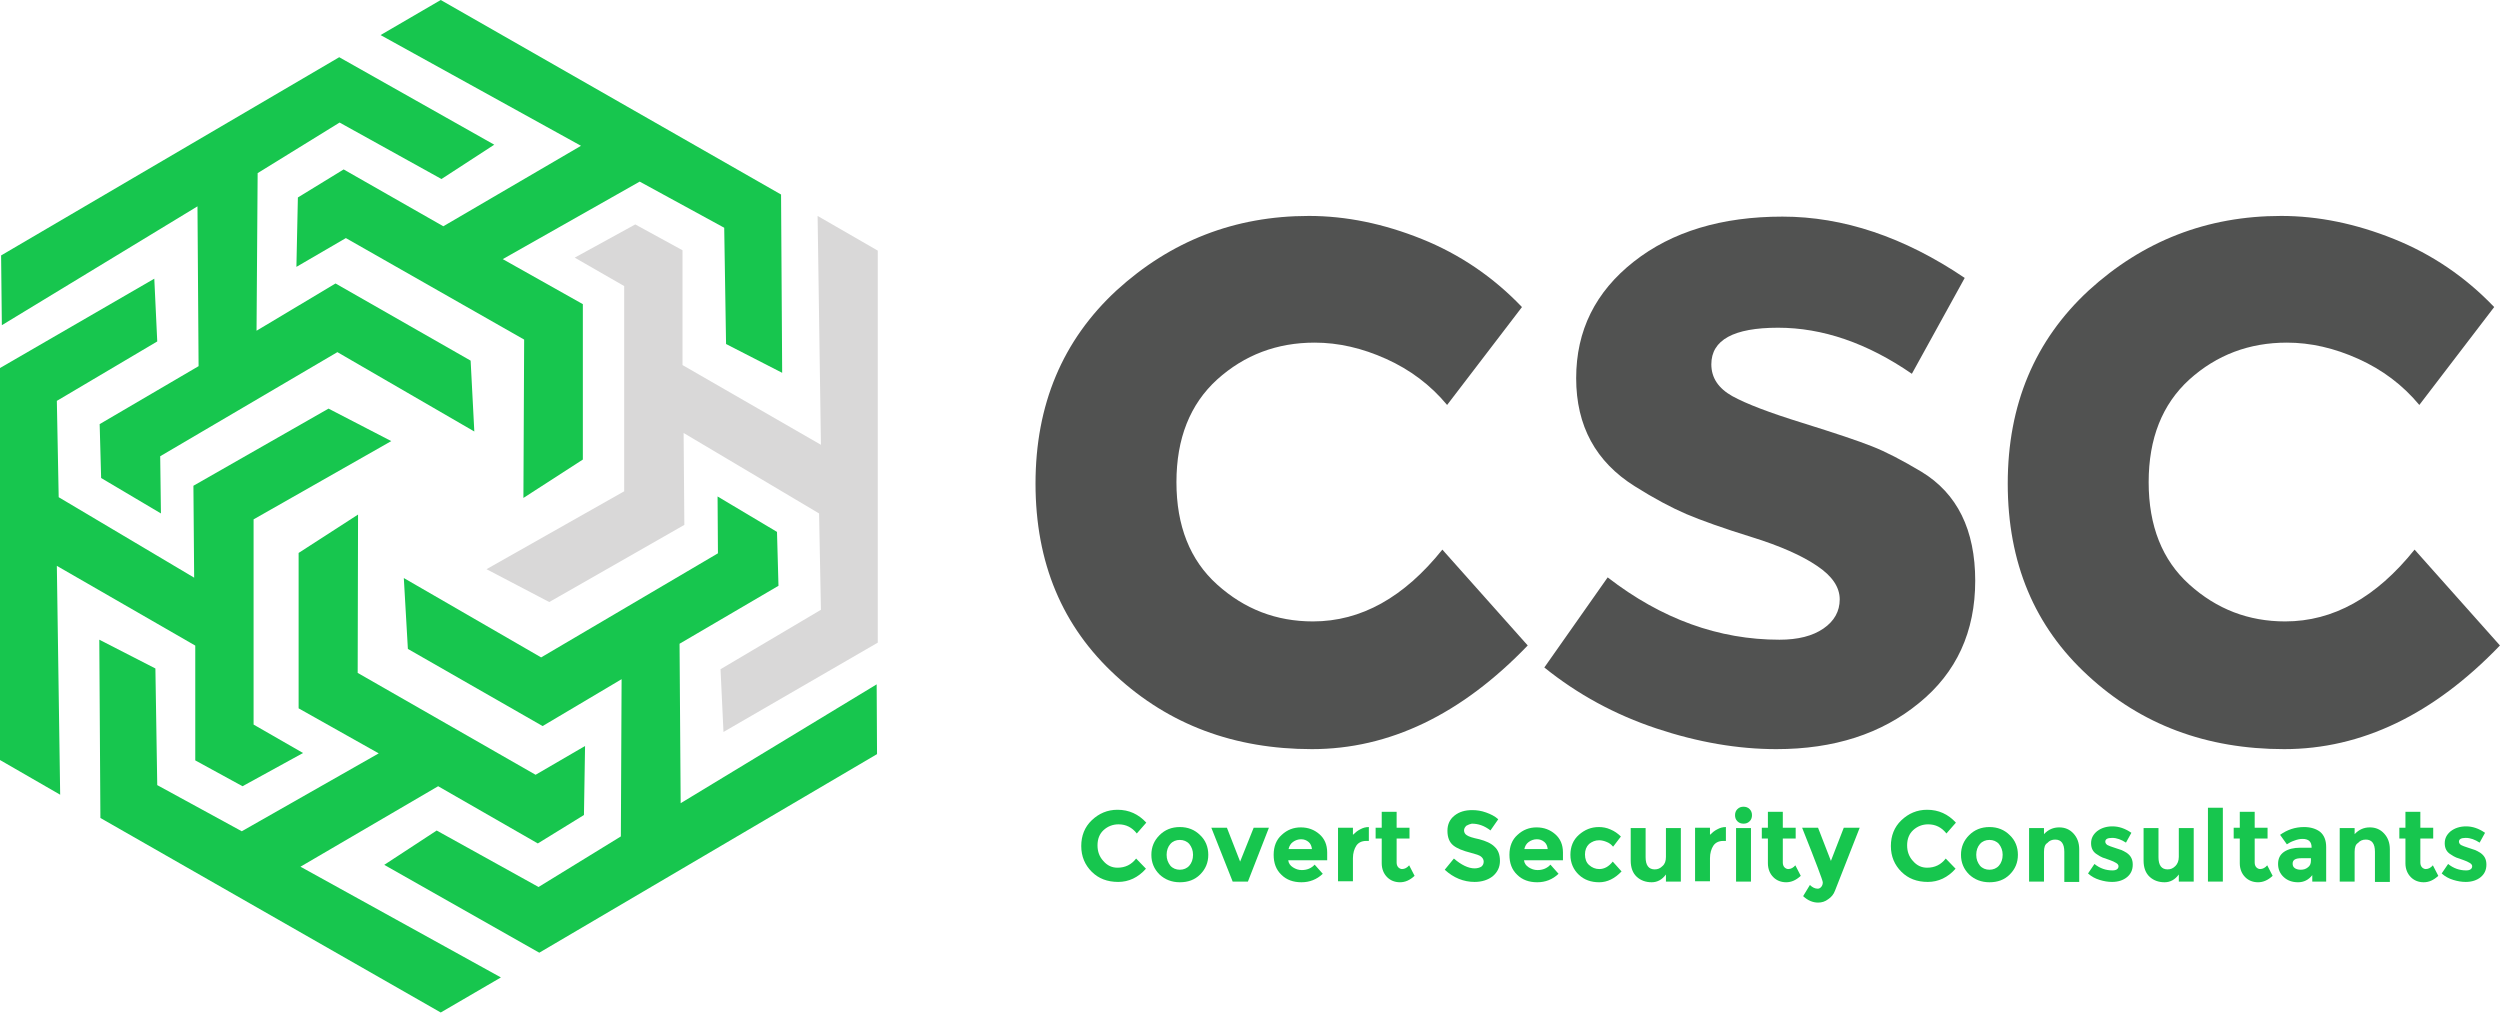 <svg width="738" height="299" viewBox="0 0 738 299" fill="none" xmlns="http://www.w3.org/2000/svg">
<path d="M259.118 73.987V189.707L213.571 216.076L212.699 197.552L242.337 180.009L241.793 151.569L201.803 127.815L202.02 154.947L162.139 177.721L143.615 168.023L184.259 145.031V84.447L169.658 76.057L187.528 66.25L201.476 73.878V107.766L242.337 131.302L241.357 63.744L259.118 73.987Z" fill="#D9D8D8"/>
<path d="M0 224.358V108.637L45.547 82.268L46.419 100.792L16.78 118.335L17.325 146.775L57.315 170.529L57.097 143.397L96.978 120.623L115.502 130.212L74.859 153.313V213.897L89.46 222.287L71.59 232.094L57.642 224.466V190.579L16.78 167.042L17.761 234.6L0 224.358Z" fill="#17C64E"/>
<path d="M0.327 75.403L100.138 16.889L145.903 42.714L130.322 52.847L100.247 36.176L76.057 51.104L75.73 97.632L99.049 83.684L138.93 106.458L140.019 127.379L99.594 103.952L47.291 134.68L47.509 151.569L29.856 141.109L29.42 125.2L58.623 108.092L58.296 60.911L0.545 95.997L0.327 75.403Z" fill="#17C64E"/>
<path d="M258.9 222.614L159.197 281.237L113.432 255.303L128.905 245.17L158.979 261.841L183.278 246.913L183.496 200.494L160.178 214.333L120.406 191.559L119.207 170.638L159.742 194.065L211.936 163.337L211.827 146.557L229.37 157.017L229.806 172.926L200.604 190.034L200.931 237.106L258.791 202.02L258.9 222.614Z" fill="#17C64E"/>
<path d="M130.104 0L230.569 57.424L230.896 110.054L214.333 101.555L213.788 67.231L188.836 53.611L148.41 76.493L172.055 89.787V135.661L154.512 146.993L154.73 100.247L102.1 70.282L87.499 78.781L87.934 58.296L101.446 50.015L130.866 66.795L171.51 43.041L112.342 10.352L130.104 0Z" fill="#17C64E"/>
<path d="M130.104 298.889L29.638 241.465L29.311 188.835L45.874 197.334L46.419 231.767L71.372 245.388L111.798 222.396L88.152 209.103V163.229L105.696 151.896L105.587 198.642L158.108 228.716L172.709 220.217L172.382 240.593L158.761 248.984L129.341 232.094L88.697 255.848L147.865 288.538L130.104 298.889Z" fill="#17C64E"/>
<path d="M329.885 256.144C332.185 256.144 333.985 255.244 335.385 253.444L338.285 256.444C335.985 259.044 333.185 260.344 330.085 260.344C326.885 260.344 324.285 259.344 322.285 257.344C320.285 255.344 319.185 252.844 319.185 249.744C319.185 246.744 320.185 244.144 322.285 242.144C324.385 240.144 326.885 239.044 329.885 239.044C333.285 239.044 336.085 240.344 338.385 242.844L335.585 246.044C334.185 244.244 332.385 243.344 330.185 243.344C328.485 243.344 326.985 243.944 325.785 245.044C324.585 246.144 323.985 247.644 323.985 249.544C323.985 251.444 324.585 252.944 325.685 254.144C326.885 255.544 328.285 256.144 329.885 256.144Z" fill="#17C64E"/>
<path d="M356.685 252.344C356.685 254.644 355.885 256.544 354.285 258.144C352.685 259.744 350.685 260.444 348.285 260.444C345.885 260.444 343.885 259.644 342.285 258.144C340.685 256.544 339.885 254.644 339.885 252.344C339.885 250.044 340.685 248.144 342.285 246.544C343.885 244.944 345.885 244.144 348.285 244.144C350.685 244.144 352.685 244.944 354.285 246.544C355.885 248.044 356.685 250.044 356.685 252.344ZM344.385 252.344C344.385 253.644 344.785 254.644 345.485 255.544C346.185 256.344 347.185 256.744 348.285 256.744C349.385 256.744 350.385 256.344 351.085 255.544C351.785 254.744 352.185 253.644 352.185 252.344C352.185 251.044 351.785 250.044 351.085 249.144C350.385 248.344 349.385 247.944 348.285 247.944C347.185 247.944 346.185 248.344 345.485 249.144C344.785 249.944 344.385 251.044 344.385 252.344Z" fill="#17C64E"/>
<path d="M363.885 260.244L357.585 244.344H362.185L366.085 254.344L370.085 244.344H374.585L368.385 260.244H363.885Z" fill="#17C64E"/>
<path d="M390.485 257.944C388.685 259.644 386.585 260.444 384.185 260.444C381.785 260.444 379.785 259.744 378.285 258.244C376.685 256.744 375.985 254.744 375.985 252.344C375.985 249.844 376.785 247.844 378.385 246.444C379.985 244.944 381.885 244.244 383.985 244.244C386.185 244.244 387.985 244.944 389.485 246.244C390.985 247.544 391.785 249.344 391.785 251.644V253.944H380.285C380.385 254.844 380.885 255.544 381.685 256.044C382.485 256.544 383.285 256.844 384.285 256.844C385.785 256.844 387.085 256.344 388.085 255.244L390.485 257.944ZM386.285 248.544C385.685 248.044 384.985 247.744 384.085 247.744C383.185 247.744 382.385 248.044 381.685 248.544C380.985 249.044 380.585 249.744 380.385 250.644H387.285C387.185 249.744 386.885 249.044 386.285 248.544Z" fill="#17C64E"/>
<path d="M403.285 248.244C401.985 248.244 400.985 248.744 400.385 249.644C399.785 250.544 399.385 251.844 399.385 253.344V260.144H394.985V244.344H399.385V246.444C399.985 245.844 400.685 245.244 401.485 244.844C402.385 244.344 403.185 244.144 404.085 244.144V248.244H403.285Z" fill="#17C64E"/>
<path d="M387.585 183.444C401.785 183.444 414.485 176.344 425.785 162.244L450.985 190.544C431.385 210.944 410.085 221.144 387.285 221.144C364.385 221.144 345.085 213.944 329.385 199.444C313.585 184.944 305.685 166.144 305.685 142.744C305.685 119.444 313.685 100.444 329.585 85.744C345.585 71.144 364.485 63.744 386.385 63.744C397.385 63.744 408.485 66.044 419.685 70.544C430.885 75.044 440.785 81.744 449.285 90.644L427.185 119.544C422.285 113.644 416.285 109.144 409.185 105.944C402.085 102.744 395.085 101.144 388.085 101.144C376.985 101.144 367.385 104.744 359.285 112.044C351.285 119.344 347.285 129.444 347.285 142.344C347.285 155.244 351.285 165.344 359.285 172.544C367.385 179.844 376.785 183.444 387.585 183.444Z" fill="#515251"/>
<path d="M583.085 171.444C583.085 186.444 577.585 198.544 566.485 207.544C555.385 216.644 541.385 221.144 524.385 221.144C513.085 221.144 501.285 219.144 488.985 215.044C476.685 210.944 465.685 204.944 455.885 197.044L474.585 170.444C490.485 182.744 507.385 188.844 525.285 188.844C530.785 188.844 535.085 187.744 538.285 185.544C541.485 183.344 543.085 180.444 543.085 176.944C543.085 173.344 540.885 170.044 536.385 167.044C531.985 164.044 525.485 161.144 517.085 158.544C508.685 155.944 502.285 153.644 497.785 151.744C493.385 149.844 488.285 147.144 482.585 143.544C471.085 136.344 465.285 125.744 465.285 111.644C465.285 97.544 470.985 86.144 482.285 77.244C493.585 68.344 508.285 63.944 526.185 63.944C544.085 63.944 562.085 69.944 579.985 82.044L564.385 110.344C551.185 101.244 537.985 96.744 524.885 96.744C511.785 96.744 505.185 100.344 505.185 107.544C505.185 111.544 507.285 114.644 511.385 116.944C515.585 119.244 522.385 121.844 532.085 124.844C541.685 127.844 548.585 130.144 552.585 131.744C556.685 133.344 561.485 135.844 567.185 139.244C577.785 145.644 583.085 156.444 583.085 171.444Z" fill="#515251"/>
<path d="M674.585 183.444C688.785 183.444 701.485 176.344 712.785 162.244L737.985 190.544C718.385 210.944 697.085 221.144 674.285 221.144C651.385 221.144 632.085 213.944 616.385 199.444C600.585 184.944 592.685 166.144 592.685 142.744C592.685 119.444 600.685 100.444 616.585 85.744C632.585 71.144 651.485 63.744 673.385 63.744C684.385 63.744 695.485 66.044 706.685 70.544C717.885 75.044 727.785 81.744 736.285 90.644L714.185 119.544C709.285 113.644 703.285 109.144 696.185 105.944C689.085 102.744 682.085 101.144 675.085 101.144C663.985 101.144 654.385 104.744 646.285 112.044C638.285 119.344 634.285 129.444 634.285 142.344C634.285 155.244 638.285 165.344 646.285 172.544C654.385 179.844 663.785 183.444 674.585 183.444Z" fill="#515251"/>
<path d="M412.285 247.544V254.644C412.285 255.244 412.485 255.744 412.785 256.044C413.085 256.344 413.485 256.544 413.885 256.544C414.685 256.544 415.385 256.144 415.985 255.444L417.585 258.544C416.185 259.844 414.785 260.444 413.285 260.444C411.785 260.444 410.485 259.944 409.485 258.944C408.485 257.944 407.885 256.544 407.885 254.844V247.544H406.085V244.344H407.885V239.644H412.285V244.344H416.085V247.544H412.285Z" fill="#17C64E"/>
<path d="M432.885 243.744C432.485 244.144 432.185 244.544 432.185 245.144C432.185 245.744 432.485 246.244 432.985 246.544C433.485 246.944 434.785 247.344 436.685 247.744C438.585 248.244 440.185 248.944 441.185 249.944C442.285 250.944 442.785 252.344 442.785 254.144C442.785 255.944 442.085 257.444 440.685 258.644C439.285 259.744 437.485 260.344 435.285 260.344C432.085 260.344 429.085 259.144 426.485 256.744L429.185 253.444C431.385 255.344 433.485 256.344 435.285 256.344C436.085 256.344 436.785 256.144 437.285 255.844C437.785 255.444 437.985 254.944 437.985 254.344C437.985 253.744 437.685 253.244 437.185 252.844C436.685 252.444 435.685 252.144 434.185 251.744C431.785 251.144 430.085 250.444 428.985 249.544C427.885 248.644 427.285 247.244 427.285 245.244C427.285 243.344 427.985 241.844 429.385 240.744C430.785 239.644 432.485 239.144 434.585 239.144C435.985 239.144 437.285 239.344 438.685 239.844C440.085 240.344 441.285 240.944 442.285 241.844L439.985 245.144C438.185 243.744 436.385 243.144 434.485 243.144C433.985 243.244 433.385 243.444 432.885 243.744Z" fill="#17C64E"/>
<path d="M460.085 257.944C458.285 259.644 456.185 260.444 453.785 260.444C451.385 260.444 449.385 259.744 447.885 258.244C446.285 256.744 445.585 254.744 445.585 252.344C445.585 249.844 446.385 247.844 447.985 246.444C449.585 244.944 451.485 244.244 453.585 244.244C455.785 244.244 457.585 244.944 459.085 246.244C460.585 247.544 461.385 249.344 461.385 251.644V253.944H449.885C449.985 254.844 450.485 255.544 451.285 256.044C452.085 256.544 452.885 256.844 453.885 256.844C455.385 256.844 456.685 256.344 457.685 255.244L460.085 257.944ZM455.885 248.544C455.285 248.044 454.585 247.744 453.685 247.744C452.785 247.744 451.985 248.044 451.285 248.544C450.585 249.044 450.185 249.744 449.985 250.644H456.885C456.785 249.744 456.485 249.044 455.885 248.544Z" fill="#17C64E"/>
<path d="M472.085 256.544C473.585 256.544 474.885 255.844 476.085 254.344L478.685 257.244C476.685 259.344 474.485 260.444 472.085 260.444C469.685 260.444 467.685 259.744 466.085 258.244C464.485 256.744 463.585 254.744 463.585 252.344C463.585 249.944 464.385 247.944 466.085 246.444C467.785 244.944 469.685 244.144 471.985 244.144C473.085 244.144 474.285 244.344 475.385 244.844C476.585 245.344 477.585 246.044 478.485 246.944L476.185 249.944C475.685 249.344 475.085 248.844 474.285 248.544C473.585 248.244 472.785 248.044 472.085 248.044C470.885 248.044 469.985 248.444 469.085 249.144C468.285 249.944 467.885 250.944 467.885 252.244C467.885 253.544 468.285 254.644 469.085 255.344C469.985 256.144 470.985 256.544 472.085 256.544Z" fill="#17C64E"/>
<path d="M491.785 252.944V244.444H496.185V260.244H491.785V258.144C490.685 259.644 489.285 260.444 487.585 260.444C485.885 260.444 484.385 259.944 483.185 258.844C481.985 257.744 481.385 256.144 481.385 254.044V244.444H485.785V253.044C485.785 255.444 486.685 256.644 488.485 256.644C489.385 256.644 490.085 256.344 490.785 255.644C491.485 255.044 491.785 254.144 491.785 252.944Z" fill="#17C64E"/>
<path d="M508.685 248.244C507.385 248.244 506.385 248.744 505.785 249.644C505.185 250.544 504.785 251.844 504.785 253.344V260.144H500.385V244.344H504.785V246.444C505.385 245.844 506.085 245.244 506.885 244.844C507.785 244.344 508.585 244.144 509.485 244.144V248.244H508.685Z" fill="#17C64E"/>
<path d="M512.885 242.444C512.385 241.944 512.185 241.344 512.185 240.644C512.185 239.944 512.385 239.344 512.885 238.844C513.385 238.344 513.985 238.144 514.685 238.144C515.385 238.144 515.985 238.344 516.485 238.844C516.985 239.344 517.185 239.944 517.185 240.644C517.185 241.344 516.985 241.944 516.485 242.444C515.985 242.944 515.385 243.144 514.685 243.144C513.985 243.144 513.385 242.944 512.885 242.444ZM516.885 260.244H512.485V244.444H516.885V260.244Z" fill="#17C64E"/>
<path d="M526.285 247.544V254.644C526.285 255.244 526.485 255.744 526.785 256.044C527.085 256.344 527.485 256.544 527.885 256.544C528.685 256.544 529.385 256.144 529.985 255.444L531.585 258.544C530.185 259.844 528.785 260.444 527.285 260.444C525.785 260.444 524.485 259.944 523.485 258.944C522.485 257.944 521.885 256.544 521.885 254.844V247.544H520.085V244.344H521.885V239.644H526.285V244.344H530.085V247.544H526.285Z" fill="#17C64E"/>
<path d="M536.685 266.444C535.185 266.444 533.685 265.844 532.285 264.544L534.285 261.244C534.985 261.944 535.785 262.344 536.585 262.344C536.985 262.344 537.385 262.144 537.685 261.744C537.985 261.344 538.085 260.944 538.085 260.444C538.085 259.944 536.085 254.644 531.985 244.344H536.685L540.485 254.144L544.285 244.344H548.985L541.685 262.944C541.285 264.044 540.585 264.844 539.685 265.444C538.785 266.144 537.785 266.444 536.685 266.444Z" fill="#17C64E"/>
<path d="M568.885 256.144C571.185 256.144 572.985 255.244 574.385 253.444L577.285 256.444C574.985 259.044 572.185 260.344 569.085 260.344C565.885 260.344 563.285 259.344 561.285 257.344C559.285 255.344 558.185 252.844 558.185 249.744C558.185 246.744 559.185 244.144 561.285 242.144C563.385 240.144 565.885 239.044 568.885 239.044C572.285 239.044 575.085 240.344 577.385 242.844L574.585 246.044C573.185 244.244 571.385 243.344 569.185 243.344C567.485 243.344 565.985 243.944 564.785 245.044C563.585 246.144 562.985 247.644 562.985 249.544C562.985 251.444 563.585 252.944 564.685 254.144C565.885 255.544 567.285 256.144 568.885 256.144Z" fill="#17C64E"/>
<path d="M595.685 252.344C595.685 254.644 594.885 256.544 593.285 258.144C591.685 259.744 589.685 260.444 587.285 260.444C584.885 260.444 582.885 259.644 581.285 258.144C579.685 256.544 578.885 254.644 578.885 252.344C578.885 250.044 579.685 248.144 581.285 246.544C582.885 244.944 584.885 244.144 587.285 244.144C589.685 244.144 591.685 244.944 593.285 246.544C594.885 248.044 595.685 250.044 595.685 252.344ZM583.385 252.344C583.385 253.644 583.785 254.644 584.485 255.544C585.185 256.344 586.185 256.744 587.285 256.744C588.385 256.744 589.385 256.344 590.085 255.544C590.785 254.744 591.185 253.644 591.185 252.344C591.185 251.044 590.785 250.044 590.085 249.144C589.385 248.344 588.385 247.944 587.285 247.944C586.185 247.944 585.185 248.344 584.485 249.144C583.785 249.944 583.385 251.044 583.385 252.344Z" fill="#17C64E"/>
<path d="M603.385 251.444V260.244H598.985V244.444H603.385V246.244C604.685 244.844 606.185 244.244 607.885 244.244C609.585 244.244 610.985 244.844 612.085 246.044C613.185 247.244 613.785 248.744 613.785 250.744V260.344H609.385V251.444C609.385 249.044 608.485 247.844 606.685 247.844C605.785 247.844 604.985 248.144 604.385 248.844C603.685 249.244 603.385 250.144 603.385 251.444Z" fill="#17C64E"/>
<path d="M629.585 255.244C629.585 256.844 628.985 258.044 627.885 258.944C626.785 259.844 625.285 260.344 623.485 260.344C622.285 260.344 621.085 260.144 619.785 259.744C618.485 259.344 617.385 258.744 616.385 257.844L618.285 255.044C619.885 256.344 621.685 256.944 623.585 256.944C624.185 256.944 624.585 256.844 624.885 256.644C625.185 256.444 625.385 256.144 625.385 255.744C625.385 255.344 625.185 255.044 624.685 254.744C624.185 254.444 623.585 254.144 622.685 253.844C621.785 253.544 621.185 253.344 620.685 253.144C620.185 252.944 619.685 252.644 619.085 252.244C617.885 251.544 617.285 250.444 617.285 248.944C617.285 247.444 617.885 246.344 619.085 245.344C620.285 244.444 621.785 243.944 623.585 243.944C625.485 243.944 627.285 244.544 629.185 245.844L627.585 248.744C626.185 247.844 624.885 247.344 623.485 247.344C622.085 247.344 621.485 247.744 621.485 248.444C621.485 248.844 621.685 249.144 622.085 249.444C622.485 249.644 623.185 249.944 624.185 250.244C625.185 250.544 625.885 250.844 626.285 250.944C626.685 251.144 627.185 251.344 627.785 251.744C629.085 252.644 629.585 253.744 629.585 255.244Z" fill="#17C64E"/>
<path d="M643.185 252.944V244.444H647.585V260.244H643.185V258.144C642.085 259.644 640.685 260.444 638.985 260.444C637.285 260.444 635.785 259.944 634.585 258.844C633.385 257.744 632.785 256.144 632.785 254.044V244.444H637.185V253.044C637.185 255.444 638.085 256.644 639.885 256.644C640.785 256.644 641.485 256.344 642.185 255.644C642.785 255.044 643.185 254.144 643.185 252.944Z" fill="#17C64E"/>
<path d="M656.185 238.444H651.785V260.244H656.185V238.444Z" fill="#17C64E"/>
<path d="M665.585 247.544V254.644C665.585 255.244 665.785 255.744 666.085 256.044C666.385 256.344 666.785 256.544 667.185 256.544C667.985 256.544 668.685 256.144 669.285 255.444L670.885 258.544C669.485 259.844 668.085 260.444 666.585 260.444C665.085 260.444 663.785 259.944 662.785 258.944C661.785 257.944 661.185 256.544 661.185 254.844V247.544H659.385V244.344H661.185V239.644H665.585V244.344H669.385V247.544H665.585Z" fill="#17C64E"/>
<path d="M686.685 260.244H682.585V258.344C681.485 259.744 680.085 260.444 678.385 260.444C676.685 260.444 675.285 259.944 674.185 258.944C673.085 257.944 672.485 256.644 672.485 255.044C672.485 253.444 673.085 252.244 674.285 251.444C675.485 250.644 677.085 250.244 679.085 250.244H682.385V250.144C682.385 248.444 681.485 247.644 679.685 247.644C678.885 247.644 678.085 247.844 677.285 248.144C676.385 248.444 675.685 248.844 675.085 249.244L673.085 246.444C675.185 244.944 677.485 244.144 680.185 244.144C682.085 244.144 683.685 244.644 684.885 245.544C686.085 246.544 686.685 248.044 686.685 250.044V260.244V260.244ZM682.185 254.144V253.344H679.385C677.585 253.344 676.785 253.844 676.785 254.944C676.785 255.544 676.985 255.944 677.385 256.244C677.785 256.544 678.385 256.744 679.185 256.744C679.985 256.744 680.685 256.544 681.285 256.044C681.885 255.644 682.185 254.944 682.185 254.144Z" fill="#17C64E"/>
<path d="M695.085 251.444V260.244H690.685V244.444H695.085V246.244C696.385 244.844 697.885 244.244 699.585 244.244C701.285 244.244 702.685 244.844 703.785 246.044C704.885 247.244 705.485 248.744 705.485 250.744V260.344H701.085V251.444C701.085 249.044 700.185 247.844 698.385 247.844C697.485 247.844 696.685 248.144 696.085 248.844C695.385 249.244 695.085 250.144 695.085 251.444Z" fill="#17C64E"/>
<path d="M714.485 247.544V254.644C714.485 255.244 714.685 255.744 714.985 256.044C715.285 256.344 715.685 256.544 716.085 256.544C716.885 256.544 717.585 256.144 718.185 255.444L719.785 258.544C718.385 259.844 716.985 260.444 715.485 260.444C713.985 260.444 712.685 259.944 711.685 258.944C710.685 257.944 710.085 256.544 710.085 254.844V247.544H708.285V244.344H710.085V239.644H714.485V244.344H718.285V247.544H714.485Z" fill="#17C64E"/>
<path d="M733.985 255.244C733.985 256.844 733.385 258.044 732.285 258.944C731.185 259.844 729.685 260.344 727.885 260.344C726.685 260.344 725.485 260.144 724.185 259.744C722.885 259.344 721.785 258.744 720.785 257.844L722.685 255.044C724.285 256.344 726.085 256.944 727.985 256.944C728.585 256.944 728.985 256.844 729.285 256.644C729.585 256.444 729.785 256.144 729.785 255.744C729.785 255.344 729.585 255.044 729.085 254.744C728.585 254.444 727.985 254.144 727.085 253.844C726.185 253.544 725.585 253.344 725.085 253.144C724.585 252.944 724.085 252.644 723.485 252.244C722.285 251.544 721.685 250.444 721.685 248.944C721.685 247.444 722.285 246.344 723.485 245.344C724.685 244.444 726.185 243.944 727.985 243.944C729.885 243.944 731.685 244.544 733.585 245.844L731.985 248.744C730.585 247.844 729.285 247.344 727.885 247.344C726.485 247.344 725.885 247.744 725.885 248.444C725.885 248.844 726.085 249.144 726.485 249.444C726.885 249.644 727.585 249.944 728.585 250.244C729.585 250.544 730.285 250.844 730.685 250.944C731.085 251.144 731.585 251.344 732.185 251.744C733.485 252.644 733.985 253.744 733.985 255.244Z" fill="#17C64E"/>
</svg>

